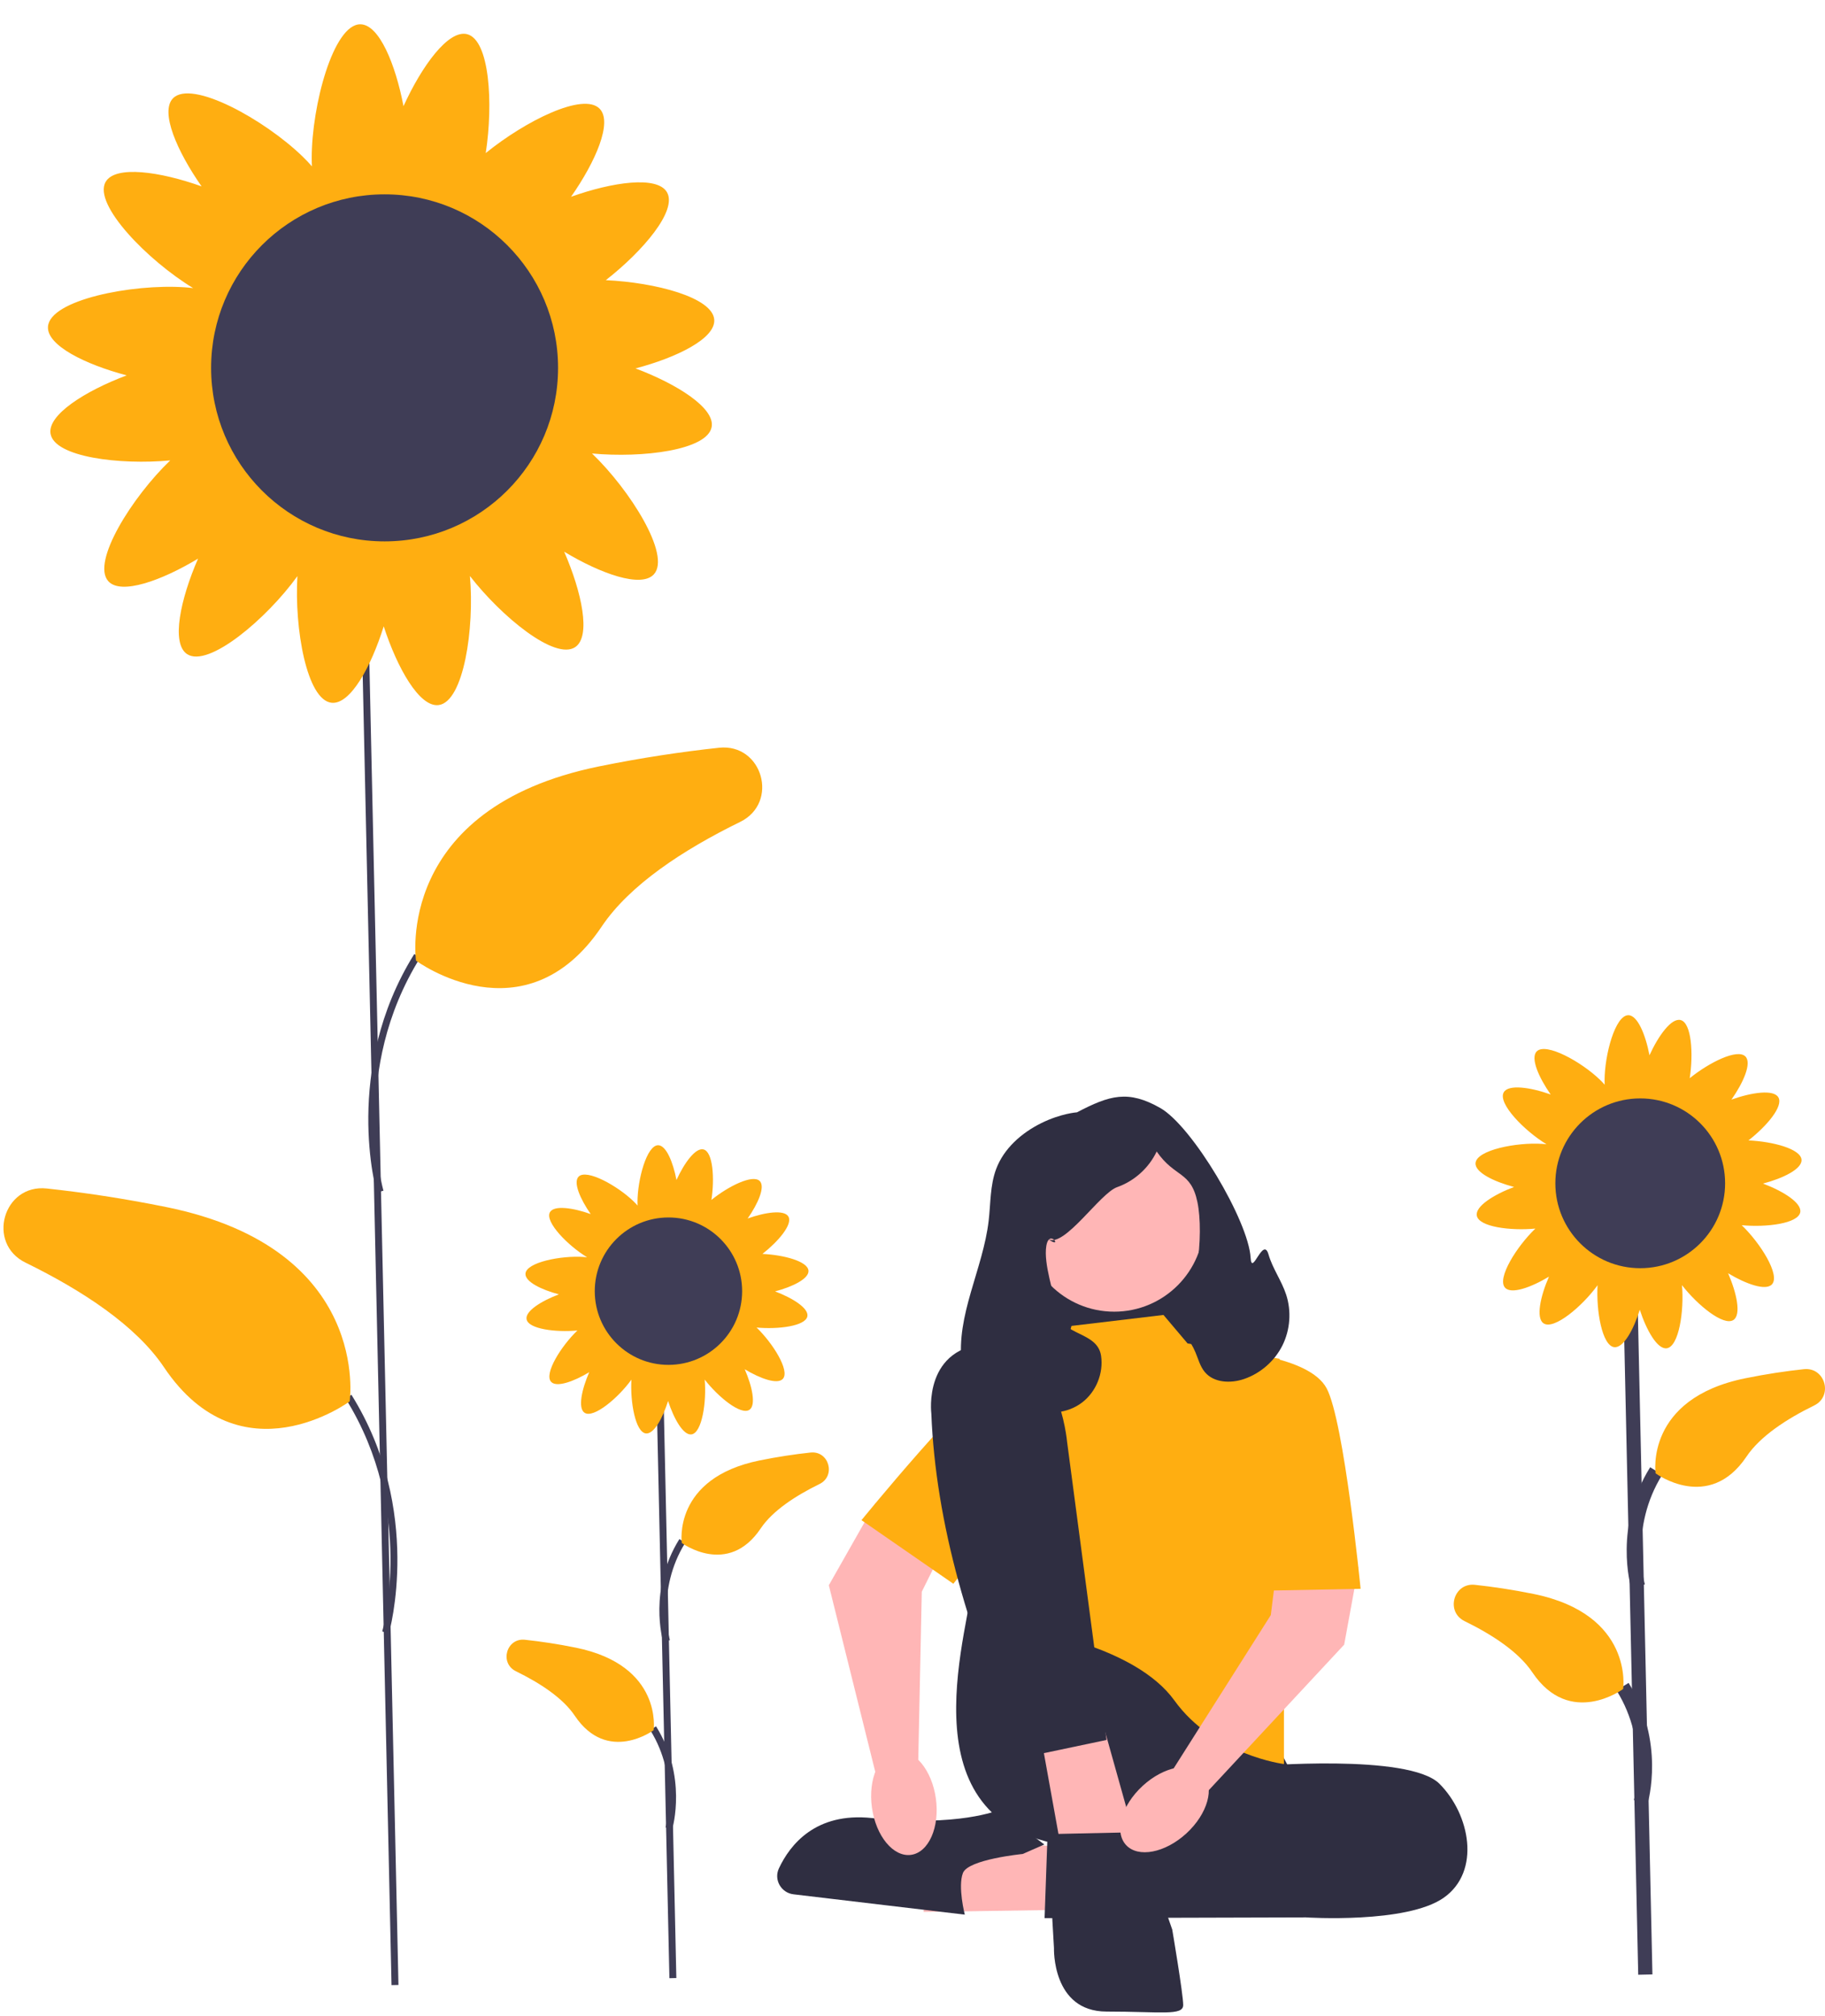 <svg width="526" height="581" viewBox="0 0 526 581" fill="none" xmlns="http://www.w3.org/2000/svg">
<path d="M191.111 396.244L189.111 396.288L192.934 570.022L194.934 569.978L191.111 396.244Z" fill="#3F3D56"/>
<path d="M191.154 473.168C190.973 472.552 186.827 457.899 195.805 443.497L197.502 444.556C189.012 458.174 193.032 472.463 193.073 472.606L191.154 473.168V473.168Z" fill="#3F3D56"/>
<path d="M196.506 444.609C196.506 444.609 193.777 425.954 218.921 420.834C224.159 419.768 229.084 419.039 233.598 418.553C238.926 417.98 241.005 425.274 236.191 427.63C229.22 431.042 222.662 435.341 219.244 440.431C209.817 454.471 196.506 444.609 196.506 444.609V444.609Z" fill="#FFAE11"/>
<path d="M193.74 527.115L191.821 526.554C191.862 526.41 195.882 512.121 187.392 498.503L189.089 497.444C198.067 511.847 193.921 526.499 193.74 527.115V527.115Z" fill="#3F3D56"/>
<path d="M188.388 498.556C188.388 498.556 191.117 479.901 165.973 474.781C160.735 473.714 155.811 472.985 151.297 472.5C145.968 471.926 143.889 479.221 148.703 481.577C155.674 484.989 162.232 489.287 165.65 494.378C175.077 508.418 188.388 498.556 188.388 498.556H188.388Z" fill="#FFAE11"/>
<path d="M223.383 372.121C228.444 370.787 233.177 368.462 233.02 366.162C232.833 363.429 225.807 361.598 219.745 361.32C224.317 357.743 228.518 352.798 227.234 350.562C226.053 348.506 220.558 349.302 215.489 351.113C218.489 346.824 220.598 341.991 218.992 340.337C216.991 338.277 209.89 341.833 205.043 345.763C205.987 339.64 205.51 331.91 202.763 331.211C200.465 330.626 197.209 335.122 194.976 340.02C193.989 334.88 191.992 330 189.686 330C186.402 330 183.739 339.902 183.739 346.354C183.739 346.719 183.749 347.062 183.765 347.39C183.436 347.008 183.058 346.608 182.627 346.19C177.999 341.695 169.04 336.707 166.752 339.063C165.146 340.717 167.255 345.55 170.255 349.839C165.186 348.028 159.691 347.231 158.51 349.287C156.923 352.05 163.707 358.946 169.221 362.29C168.889 362.25 168.541 362.217 168.17 362.191C161.734 361.752 151.673 363.734 151.45 367.011C151.293 369.311 156.025 371.637 161.086 372.971C156.048 374.865 151.34 377.808 151.767 380.14C152.286 382.971 160.196 383.962 166.415 383.382C161.769 387.84 156.731 395.826 158.833 398.166C160.374 399.881 165.339 398.106 169.823 395.405C167.671 400.339 166.502 405.767 168.473 407.085C171.078 408.827 178.221 402.764 181.987 397.546C181.603 403.929 183.13 412.698 186.161 413.044C188.451 413.306 190.99 408.684 192.553 403.689C194.216 408.809 196.941 413.646 199.291 413.325C202.346 412.908 203.677 403.92 203.107 397.532C206.992 402.535 213.53 407.885 215.996 406.236C217.967 404.917 216.799 399.49 214.647 394.555C219.13 397.256 224.095 399.032 225.636 397.317C227.739 394.976 222.701 386.99 218.054 382.532C224.274 383.112 232.184 382.121 232.702 379.291C233.13 376.959 228.422 374.016 223.383 372.121V372.121ZM196.132 390.177C194.831 390.354 193.641 390.608 192.737 391.255C191.776 390.301 190.372 390.011 188.811 389.832C187.064 389.633 185.476 389.614 184.265 390.622C183.822 389.39 182.732 388.515 181.463 387.666C180.372 386.936 179.313 386.337 178.207 386.222C178.12 384.87 177.263 383.722 176.213 382.553C175.544 381.808 174.874 381.142 174.131 380.696C175.203 379.391 175.079 377.741 174.748 375.93C174.511 374.639 174.204 373.462 173.516 372.588C174.425 371.584 174.651 370.169 174.758 368.602C174.875 366.89 174.826 365.339 173.839 364.184C176.391 364.508 177.623 362.918 178.768 360.925C179.422 359.787 179.948 358.69 179.988 357.578C181.33 357.4 182.418 356.466 183.512 355.339C184.447 354.377 185.242 353.423 185.541 352.326C186.612 353.227 188.074 353.363 189.686 353.363C191.257 353.363 192.684 353.233 193.748 352.395C194.573 353.14 195.726 353.527 196.998 353.851C198.213 354.16 199.36 354.367 200.402 354.159C200.782 355.028 201.459 355.818 202.232 356.613C203.326 357.74 204.414 358.674 205.756 358.853C205.796 359.964 206.322 361.061 206.976 362.199C207.746 363.54 208.554 364.698 209.777 365.215C209.635 365.994 209.65 366.851 209.711 367.752C209.818 369.319 210.045 370.735 210.954 371.738C210.266 372.612 209.958 373.789 209.722 375.081C209.39 376.891 209.266 378.541 210.339 379.847C209.596 380.292 208.926 380.958 208.257 381.704C207.207 382.872 206.349 384.021 206.263 385.372C205.156 385.488 204.098 386.087 203.006 386.817C201.516 387.814 200.274 388.847 200.036 390.452C198.917 389.909 197.578 389.979 196.132 390.177V390.177Z" fill="#FFAE11"/>
<path d="M192.659 393.292C204.389 393.292 213.898 383.783 213.898 372.053C213.898 360.323 204.389 350.814 192.659 350.814C180.93 350.814 171.421 360.323 171.421 372.053C171.421 383.783 180.93 393.292 192.659 393.292Z" fill="#3F3D56"/>
<path d="M105.844 162.978L103.845 163.022L112.845 572.022L114.844 571.978L105.844 162.978Z" fill="#3F3D56"/>
<path d="M108.599 343.66C108.496 343.311 98.581 308.302 119.398 274.909L121.095 275.967C100.747 308.608 110.417 342.756 110.518 343.098L108.599 343.66V343.66Z" fill="#3F3D56"/>
<path d="M119.901 276.809C119.901 276.809 113.475 232.892 172.668 220.839C184.999 218.328 196.592 216.612 207.22 215.468C219.764 214.119 224.657 231.29 213.325 236.837C196.913 244.869 181.475 254.989 173.429 266.974C151.237 300.027 119.901 276.809 119.901 276.809V276.809Z" fill="#FFAE11"/>
<path d="M112.09 470.66L110.171 470.098C110.271 469.757 119.922 435.577 99.593 402.967L101.291 401.908C122.107 435.302 112.192 470.311 112.09 470.66Z" fill="#3F3D56"/>
<path d="M100.788 403.809C100.788 403.809 107.213 359.892 48.021 347.839C35.689 345.328 24.096 343.612 13.469 342.468C0.925 341.119 -3.968 358.29 7.364 363.837C23.775 371.869 39.213 381.989 47.26 393.974C69.452 427.027 100.788 403.809 100.788 403.809V403.809Z" fill="#FFAE11"/>
<path d="M183.173 106.161C195.087 103.02 206.229 97.546 205.859 92.131C205.42 85.698 188.879 81.388 174.609 80.732C185.372 72.311 195.262 60.67 192.238 55.406C189.457 50.566 176.522 52.44 164.588 56.703C171.651 46.606 176.616 35.229 172.835 31.335C168.124 26.485 151.407 34.856 139.998 44.11C142.219 29.694 141.096 11.497 134.63 9.85C129.221 8.473 121.554 19.058 116.298 30.589C113.975 18.488 109.272 7 103.844 7C96.112 7 89.844 30.312 89.844 45.5C89.844 46.358 89.867 47.167 89.906 47.939C89.13 47.039 88.241 46.099 87.226 45.114C76.331 34.533 55.241 22.788 49.854 28.335C46.072 32.229 51.038 43.606 58.1 53.703C46.166 49.44 33.231 47.566 30.451 52.406C26.715 58.909 42.684 75.144 55.665 83.017C54.885 82.923 54.065 82.843 53.193 82.784C38.04 81.75 14.355 86.416 13.829 94.131C13.46 99.546 24.601 105.02 36.516 108.161C24.654 112.62 13.571 119.548 14.577 125.039C15.798 131.702 34.419 134.035 49.061 132.67C38.122 143.164 26.262 161.965 31.212 167.474C34.839 171.512 46.528 167.333 57.082 160.974C52.017 172.59 49.266 185.368 53.906 188.471C60.037 192.573 76.853 178.298 85.719 166.015C84.815 181.042 88.411 201.686 95.545 202.5C100.938 203.116 106.913 192.235 110.594 180.476C114.508 192.529 120.924 203.916 126.455 203.161C133.647 202.18 136.782 181.019 135.441 165.982C144.586 177.759 159.977 190.355 165.783 186.471C170.423 183.368 167.672 170.59 162.606 158.974C173.161 165.333 184.85 169.512 188.477 165.474C193.427 159.965 181.566 141.164 170.628 130.67C185.269 132.035 203.891 129.702 205.111 123.039C206.117 117.548 195.035 110.62 183.173 106.161L183.173 106.161ZM119.019 148.666C115.956 149.084 113.156 149.681 111.026 151.205C108.764 148.959 105.459 148.275 101.785 147.856C97.671 147.386 93.933 147.34 91.082 149.714C90.039 146.815 87.474 144.755 84.486 142.756C81.916 141.038 79.425 139.627 76.82 139.355C76.617 136.174 74.598 133.47 72.126 130.719C70.55 128.965 68.974 127.396 67.225 126.347C69.749 123.274 69.458 119.39 68.677 115.127C68.12 112.087 67.396 109.317 65.776 107.259C67.917 104.896 68.45 101.564 68.701 97.875C68.976 93.846 68.862 90.194 66.537 87.474C72.546 88.238 75.446 84.495 78.141 79.803C79.681 77.123 80.919 74.541 81.013 71.924C84.173 71.504 86.733 69.305 89.309 66.653C91.51 64.386 93.382 62.143 94.086 59.56C96.607 61.679 100.048 62 103.844 62C107.542 62 110.903 61.695 113.406 59.721C115.349 61.476 118.063 62.387 121.059 63.15C123.918 63.878 126.617 64.365 129.071 63.875C129.967 65.921 131.56 67.779 133.379 69.653C135.955 72.305 138.515 74.504 141.675 74.924C141.77 77.541 143.008 80.123 144.547 82.803C146.36 85.958 148.263 88.686 151.142 89.903C150.806 91.735 150.842 93.753 150.987 95.875C151.239 99.564 151.772 102.896 153.912 105.259C152.293 107.317 151.569 110.087 151.012 113.128C150.231 117.39 149.94 121.274 152.464 124.347C150.714 125.396 149.138 126.965 147.562 128.719C145.091 131.47 143.072 134.174 142.868 137.355C140.264 137.627 137.772 139.038 135.203 140.756C131.694 143.104 128.771 145.537 128.209 149.314C125.576 148.037 122.424 148.202 119.019 148.666V148.666Z" fill="#FFAE11"/>
<path d="M110.844 156C138.458 156 160.844 133.614 160.844 106C160.844 78.386 138.458 56 110.844 56C83.23 56 60.844 78.386 60.844 106C60.844 133.614 83.23 156 110.844 156Z" fill="#3F3D56"/>
<path d="M471.856 368.816L467.762 368.906L472.166 569.022L476.26 568.932L471.856 368.816Z" fill="#3F3D56"/>
<path d="M470.15 457.694C469.937 456.968 465.056 439.716 475.608 422.79L479.083 424.958C469.53 440.28 474.035 456.384 474.081 456.544L470.15 457.694V457.694Z" fill="#3F3D56"/>
<path d="M477.176 424.546C477.176 424.546 474.032 403.058 502.994 397.161C509.027 395.932 514.7 395.092 519.899 394.533C526.037 393.873 528.431 402.274 522.886 404.988C514.857 408.918 507.303 413.87 503.366 419.734C492.508 435.906 477.176 424.546 477.176 424.546V424.546Z" fill="#FFAE11"/>
<path d="M474.85 519.831L470.919 518.682C470.965 518.522 475.47 502.42 465.917 487.098L469.392 484.93C479.944 501.856 475.063 519.105 474.85 519.831V519.831Z" fill="#3F3D56"/>
<path d="M467.824 486.684C467.824 486.684 470.968 465.197 442.006 459.299C435.973 458.071 430.3 457.231 425.101 456.671C418.963 456.011 416.569 464.413 422.114 467.127C430.143 471.057 437.697 476.008 441.634 481.872C452.492 498.044 467.824 486.684 467.824 486.684V486.684Z" fill="#FFAE11"/>
<path d="M508.133 341.051C513.963 339.514 519.415 336.836 519.234 334.186C519.019 331.039 510.926 328.93 503.943 328.609C509.21 324.489 514.049 318.793 512.569 316.217C511.208 313.849 504.88 314.767 499.041 316.852C502.496 311.912 504.925 306.345 503.075 304.44C500.771 302.067 492.591 306.163 487.009 310.691C488.095 303.637 487.546 294.734 484.382 293.928C481.736 293.254 477.985 298.433 475.413 304.075C474.276 298.155 471.975 292.534 469.32 292.534C465.536 292.534 462.47 303.94 462.47 311.371C462.47 311.791 462.481 312.186 462.5 312.564C462.12 312.124 461.685 311.664 461.189 311.182C455.858 306.005 445.539 300.258 442.903 302.972C441.053 304.877 443.482 310.444 446.938 315.384C441.099 313.299 434.77 312.381 433.41 314.75C431.582 317.932 439.395 325.875 445.747 329.727C445.365 329.681 444.964 329.642 444.537 329.613C437.123 329.107 425.535 331.39 425.277 335.165C425.096 337.814 430.548 340.493 436.377 342.03C430.573 344.211 425.151 347.601 425.643 350.288C426.24 353.548 435.351 354.689 442.515 354.021C437.163 359.156 431.36 368.355 433.782 371.05C435.557 373.026 441.276 370.981 446.44 367.87C443.962 373.554 442.616 379.805 444.886 381.324C447.886 383.331 456.113 376.346 460.451 370.336C460.009 377.689 461.768 387.789 465.259 388.188C467.898 388.489 470.821 383.166 472.622 377.412C474.537 383.309 477.677 388.881 480.383 388.511C483.901 388.031 485.435 377.678 484.779 370.32C489.254 376.083 496.784 382.246 499.625 380.345C501.895 378.827 500.549 372.575 498.071 366.892C503.235 370.003 508.954 372.047 510.729 370.072C513.151 367.376 507.347 358.177 501.996 353.043C509.159 353.711 518.27 352.569 518.868 349.309C519.36 346.623 513.937 343.233 508.133 341.051V341.051ZM476.744 361.848C475.246 362.053 473.876 362.345 472.834 363.09C471.727 361.991 470.11 361.657 468.312 361.451C466.299 361.222 464.47 361.199 463.075 362.361C462.565 360.942 461.31 359.934 459.848 358.956C458.591 358.116 457.372 357.425 456.097 357.292C455.998 355.736 455.01 354.413 453.801 353.067C453.03 352.208 452.258 351.441 451.402 350.928C452.637 349.424 452.495 347.524 452.113 345.438C451.84 343.951 451.486 342.595 450.694 341.588C451.741 340.432 452.002 338.802 452.125 336.997C452.259 335.026 452.204 333.239 451.066 331.908C454.006 332.282 455.425 330.45 456.744 328.155C457.497 326.843 458.103 325.58 458.149 324.299C459.695 324.094 460.948 323.018 462.208 321.72C463.285 320.612 464.201 319.514 464.545 318.25C465.779 319.287 467.462 319.444 469.32 319.444C471.129 319.444 472.773 319.295 473.998 318.329C474.949 319.188 476.277 319.633 477.742 320.006C479.141 320.363 480.462 320.601 481.663 320.361C482.101 321.362 482.88 322.272 483.77 323.188C485.031 324.486 486.284 325.562 487.83 325.767C487.876 327.048 488.481 328.311 489.235 329.622C490.122 331.166 491.053 332.501 492.462 333.096C492.297 333.993 492.315 334.98 492.386 336.018C492.509 337.823 492.77 339.454 493.817 340.61C493.024 341.617 492.67 342.972 492.398 344.46C492.016 346.545 491.873 348.446 493.108 349.949C492.252 350.463 491.481 351.23 490.71 352.088C489.501 353.434 488.513 354.757 488.413 356.314C487.139 356.447 485.92 357.137 484.663 357.978C482.946 359.126 481.516 360.317 481.241 362.165C479.953 361.54 478.41 361.621 476.744 361.848V361.848Z" fill="#FFAE11"/>
<path d="M472.745 365.436C486.256 365.436 497.209 354.483 497.209 340.972C497.209 327.461 486.256 316.508 472.745 316.508C459.234 316.508 448.281 327.461 448.281 340.972C448.281 354.483 459.234 365.436 472.745 365.436Z" fill="#3F3D56"/>
<path d="M300.935 329.988H300.935C329.504 329.988 352.697 353.182 352.697 381.75V398.794H300.935V329.988V329.988Z" fill="#2F2E41"/>
<path d="M321.135 377.963C335.429 377.963 347.016 366.375 347.016 352.082C347.016 337.788 335.429 326.201 321.135 326.201C306.842 326.201 295.254 337.788 295.254 352.082C295.254 366.375 306.842 377.963 321.135 377.963Z" fill="#FFB6B6"/>
<path d="M338.494 484.327L314.507 470.44C314.507 470.44 281.682 437.56 280.736 453.081C279.789 468.601 259.905 523.012 305.196 531.444C350.488 539.877 378.894 523.464 378.894 523.464L365.638 498.214L338.494 484.327V484.327Z" fill="#2F2E41"/>
<path d="M252.311 433.129L238.883 456.794L253.457 515.325L264.567 511.711L265.674 458.66L272.471 444.989L252.311 433.129Z" fill="#FFB6B6"/>
<path d="M317.982 402.081C317.982 402.081 297.822 390.221 288.379 395.319C278.937 400.418 248.295 438.04 248.295 438.04L274.772 456.364L317.982 402.081V402.081Z" fill="#FFAE11"/>
<path d="M306.902 532.298L267.901 529.171L266.208 550.923L310.642 550.262L306.902 532.298Z" fill="#FFB6B6"/>
<path d="M335.338 378.909L308.826 382.066L305.039 395.322L286.101 401.634L296.832 469.809C296.832 469.809 327.132 474.227 338.494 490.008C349.857 505.789 370.057 508.314 370.057 508.314V458.2L368.794 391.534L342.282 387.116L335.338 378.909V378.909Z" fill="#FFAE11"/>
<path d="M361.85 508.946C361.85 508.946 406.038 505.158 414.875 513.996C423.712 522.833 426.869 539.245 416.137 546.82C405.406 554.395 376.369 552.501 376.369 552.501L370.688 520.939L361.85 508.946H361.85Z" fill="#2F2E41"/>
<path d="M382.681 517.783L301.882 529.777L301.07 552.712L376.369 552.501L382.681 517.783Z" fill="#2F2E41"/>
<path d="M391.519 451.502L387.416 473.912L345.122 519.361L337.863 510.208L366.269 465.39L368.163 450.24L391.519 451.502Z" fill="#FFB6B6"/>
<path d="M294.76 534.227C294.76 534.227 279.053 535.754 277.535 539.707C276.017 543.66 278.068 551.706 278.068 551.706L228.698 545.849C225.128 545.425 222.971 541.634 224.496 538.379C227.7 531.541 235.092 522.159 251.261 523.87C276.252 526.513 287.823 521.583 287.823 521.583L300.995 531.491L294.76 534.227V534.227Z" fill="#2F2E41"/>
<path d="M353.96 389.325C353.96 389.325 377.316 390.587 382.366 400.056C387.416 409.525 392.15 457.815 392.15 457.815L359.957 458.446L353.96 389.325V389.325Z" fill="#FFAE11"/>
<path d="M299.673 498.53L306.617 537.036L328.079 533.114L316.085 490.324L299.673 498.53Z" fill="#FFB6B6"/>
<path d="M330.919 527.883L301.882 528.514L303.776 561.339C303.776 561.339 303.145 579.63 318.926 579.637C334.707 579.645 341.019 580.907 341.019 577.751C341.019 574.595 337.863 556.018 337.863 556.018L330.919 536.089V527.883V527.883Z" fill="#2F2E41"/>
<path d="M318.926 501.371L294.939 506.421C279.234 471.917 269.661 438.725 268.426 407.315C268.426 407.315 265.901 387.747 285.47 387.116C305.038 386.484 307.563 415.522 307.563 415.522L318.926 501.371V501.371Z" fill="#2F2E41"/>
<path d="M341.935 528.302C348.065 522.673 350.216 515.04 346.739 511.254C343.262 507.468 335.474 508.962 329.344 514.592C323.214 520.221 321.064 527.854 324.541 531.64C328.018 535.426 335.805 533.932 341.935 528.302Z" fill="#FFB6B6"/>
<path d="M262.578 534.482C267.67 533.78 270.878 526.528 269.742 518.283C268.606 510.039 263.558 503.924 258.465 504.625C253.373 505.327 250.166 512.579 251.301 520.824C252.437 529.068 257.486 535.183 262.578 534.482Z" fill="#FFB6B6"/>
<path d="M370.684 373.02C369.367 369.017 366.769 365.512 365.606 361.462C364.062 356.084 360.775 368.015 360.454 362.429C359.845 351.812 343.642 324.503 334.391 319.257C325.141 314.011 319.828 315.593 310.404 320.519C310.404 320.519 305.829 320.81 300.134 323.622C294.439 326.434 289.313 330.937 287.098 336.889C285.342 341.608 285.536 346.789 284.949 351.789C283.315 365.719 275.506 378.967 277.182 392.892C277.705 397.237 279.357 401.729 282.909 404.285C286.461 406.84 292.2 406.562 294.538 402.863C295.336 401.601 295.673 400.104 296.357 398.776C297.041 397.449 298.276 396.211 299.769 396.253C302.013 396.315 303.155 399.325 302.27 401.388C301.385 403.451 299.306 404.696 297.354 405.804C302.003 407.895 307.771 407.244 311.836 404.168C315.902 401.093 318.097 395.72 317.349 390.677C316.295 383.571 305.942 385.042 304.723 377.963C303.835 372.809 300.717 364.185 301.567 359.025C302.416 353.865 306.494 360.113 302.198 357.131C306.925 359.41 317.035 343.822 321.984 342.076C326.932 340.33 331.128 336.549 333.378 331.808C338.626 339.417 343.243 337.351 345.122 346.4C347.002 355.45 345.264 376.01 337.525 381.063C340.622 383.176 343.091 386.198 344.544 389.655C345.368 391.613 345.902 393.756 347.268 395.382C349.878 398.488 354.697 398.677 358.538 397.371C363.301 395.752 367.373 392.195 369.619 387.693C371.864 383.191 372.256 377.798 370.684 373.02H370.684Z" fill="#2F2E41"/>
</svg>
